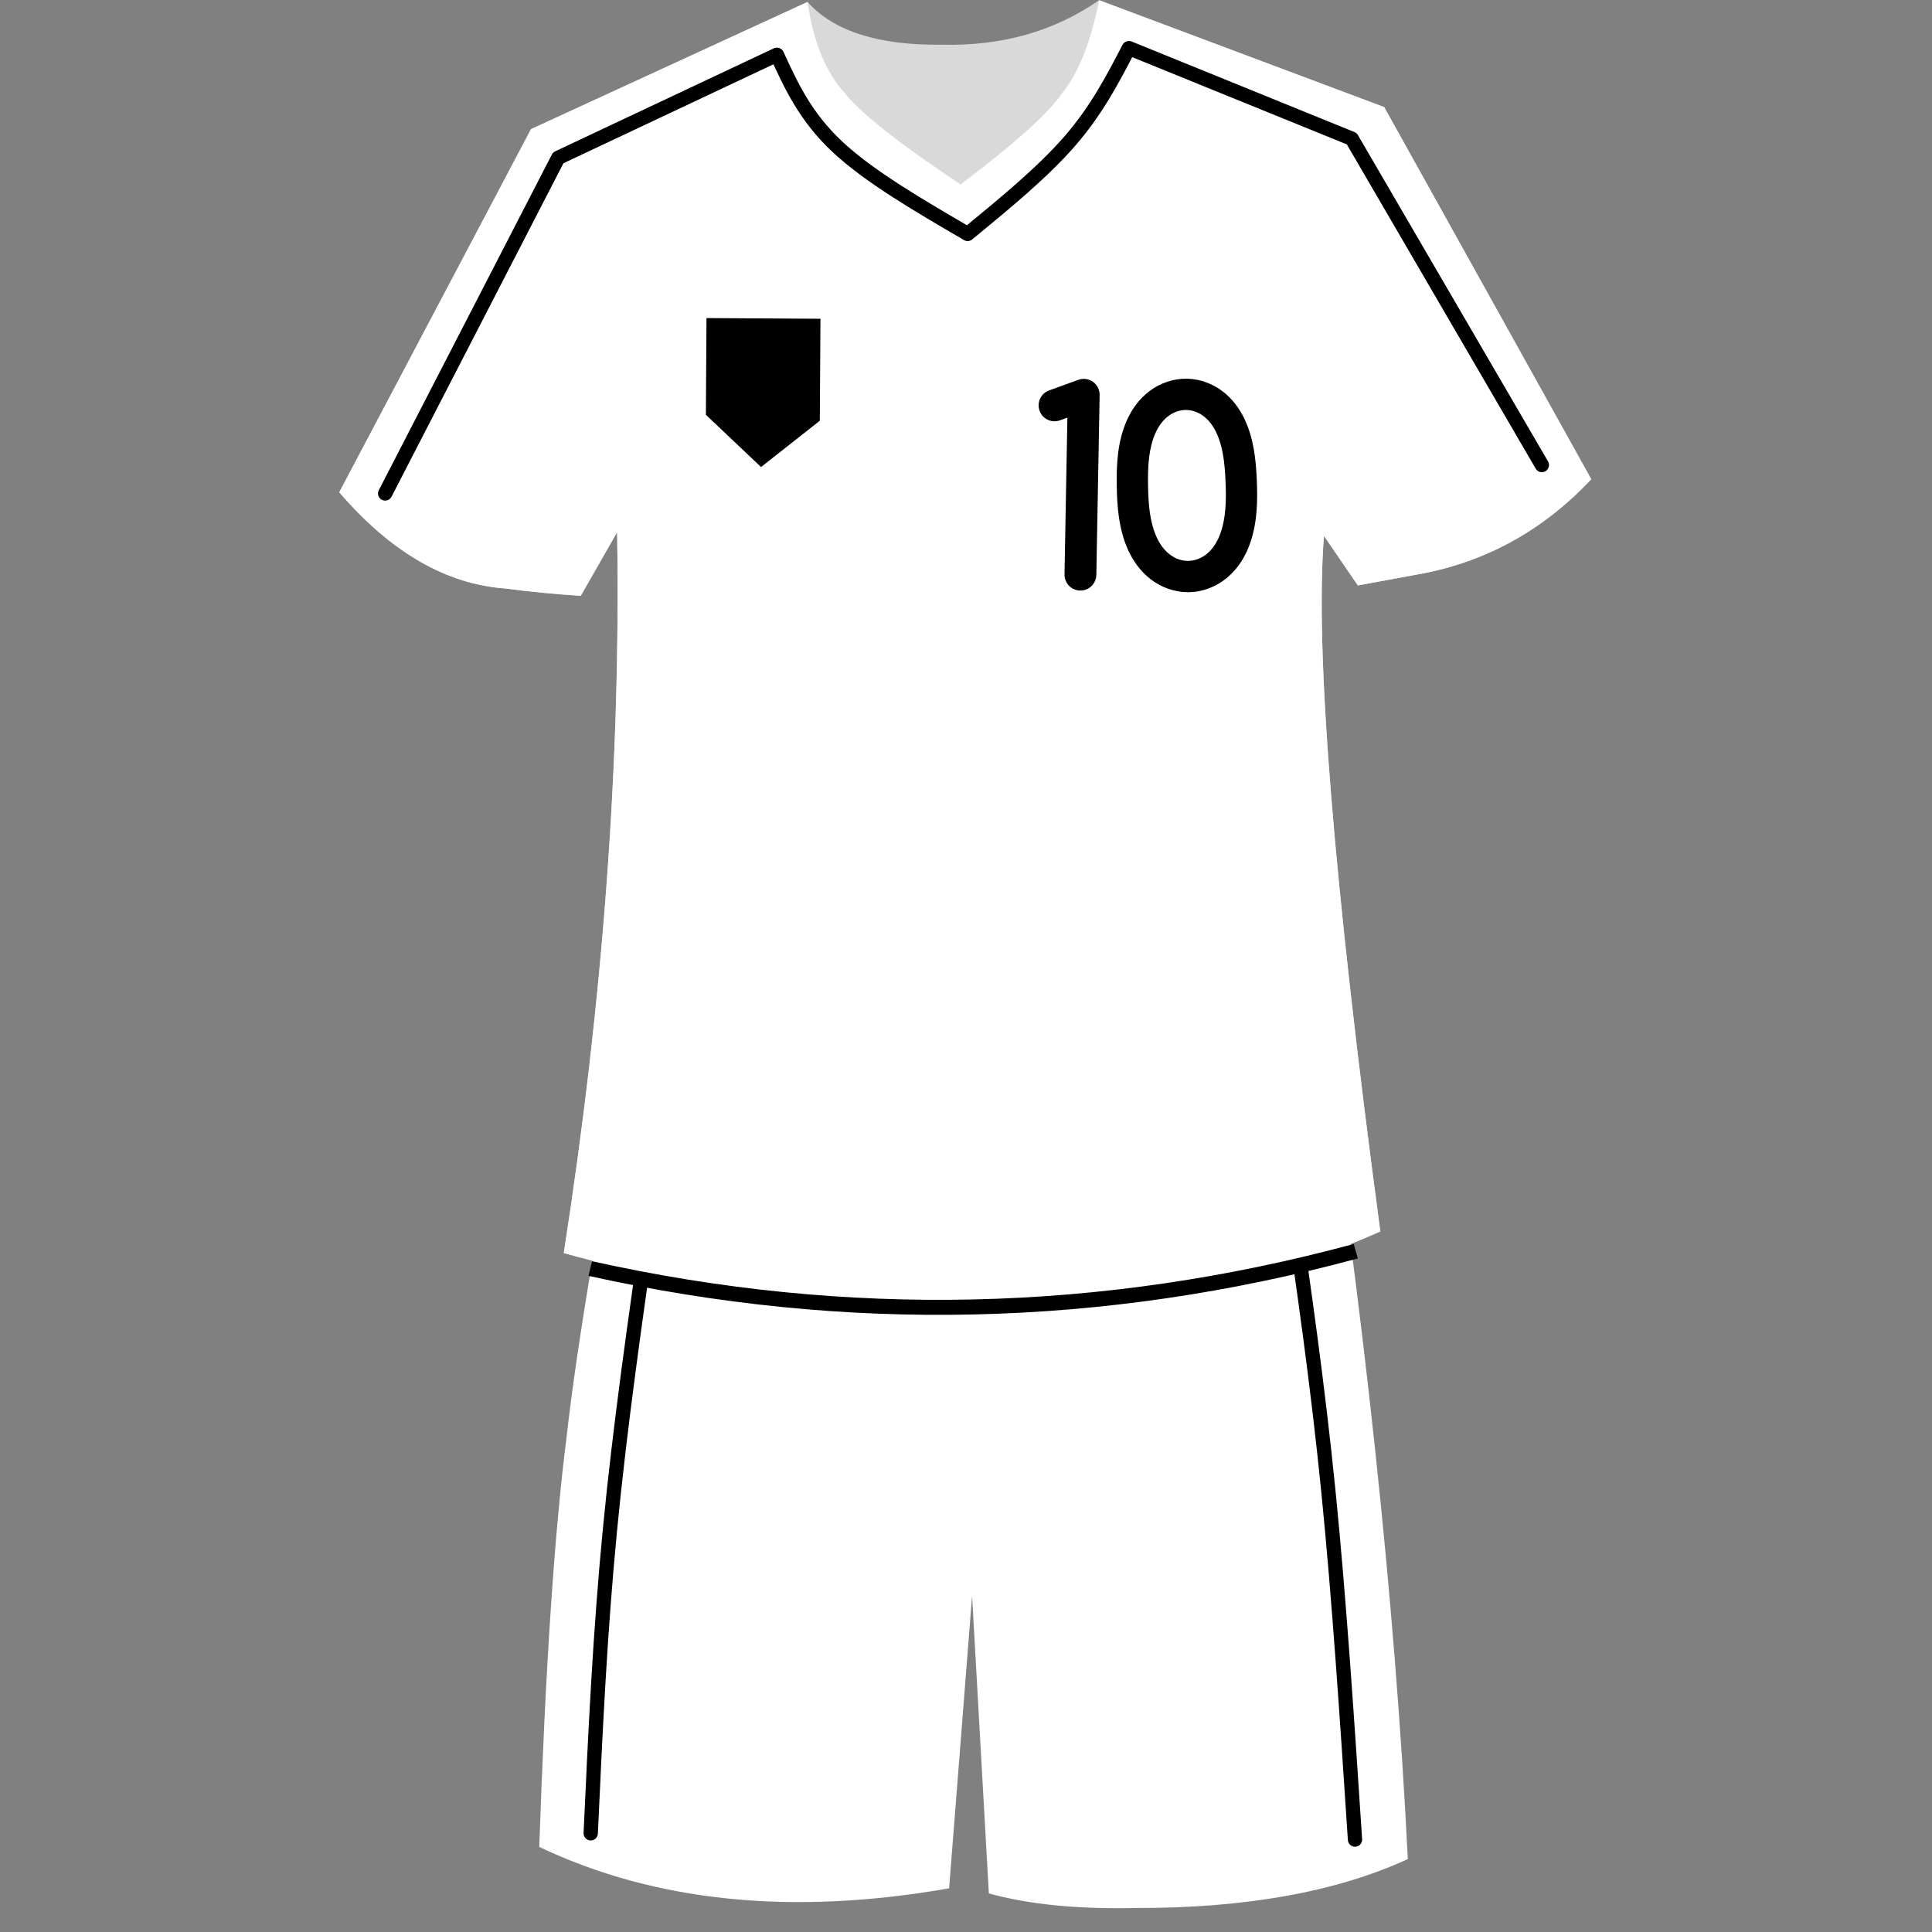 <svg version="1.2" preserveAspectRatio="xMidYMid meet" height="500" viewBox="0 0 375 375" zoomAndPan="magnify" width="500" xmlns:xlink="http://www.w3.org/1999/xlink" xmlns="http://www.w3.org/2000/svg"><rect x="0" y="0" width="375" height="375" fill="#808080" stroke="none"/><defs><clipPath id="021f6e6692"><path d="M 65.859 0 L 308.859 0 L 308.859 254 L 65.859 254 Z M 65.859 0"></path></clipPath></defs><g id="1e50032315"><path d="M 124.32 193.93 L 146.434 193.695 L 255.215 192.348 C 264.75 254.457 270.762 310.621 273.258 360.844 C 259.379 367.223 241.762 370.387 220.402 370.34 C 209.117 370.59 199.629 369.648 191.934 367.508 L 188.68 309.758 L 184.223 366.523 C 153.711 371.867 127.191 369.188 104.668 358.484 C 105.855 323.922 107.617 297.449 109.957 279.066 C 111.984 260.879 116.773 232.5 124.32 193.93" style="stroke:none;fill-rule:nonzero;fill:#ffffff;fill-opacity:1;"></path><path d="M 127.785 234.613 C 124.754 255.75 121.727 276.848 119.773 297.051 C 117.816 317.246 116.934 336.559 116.047 355.91 C 116.012 356.676 115.363 357.27 114.598 357.234 C 113.832 357.199 113.238 356.551 113.273 355.785 C 114.16 336.441 115.047 317.062 117.012 296.781 C 118.973 276.504 122.012 255.344 125.043 234.219 C 125.152 233.461 125.852 232.934 126.613 233.043 C 127.371 233.152 127.895 233.855 127.785 234.613 Z M 127.785 234.613" style="stroke:none;fill-rule:nonzero;fill:#000000;fill-opacity:1;"></path><path d="M 251.844 231.875 L 251.871 232.078 C 254.5 250.266 257.129 268.496 259.215 289.281 C 261.309 310.145 262.848 333.574 264.387 356.973 C 264.438 357.738 263.859 358.398 263.098 358.449 C 262.332 358.5 261.672 357.918 261.621 357.156 C 260.082 333.746 258.543 310.363 256.457 289.559 C 254.379 268.84 251.754 250.668 249.125 232.477 L 249.098 232.27 C 248.988 231.512 249.512 230.809 250.27 230.699 C 251.027 230.59 251.73 231.117 251.844 231.875 Z M 251.844 231.875" style="stroke:none;fill-rule:nonzero;fill:#000000;fill-opacity:1;"></path><g clip-path="url(#021f6e6692)" clip-rule="nonzero"><path d="M 213.34 0.039 L 268.668 20.785 L 308.863 93.016 C 299.441 103.043 288.172 109.211 275.059 111.516 L 263.562 113.633 L 256.984 104.023 C 255.191 126.188 258.836 171.188 267.918 239.023 C 247.066 248.293 223.992 253.078 198.699 253.375 C 166.043 254.082 136.285 250.699 109.426 243.219 C 117.07 194.137 120.523 147.496 119.781 103.297 L 112.723 115.645 C 107.754 115.336 102.91 114.867 98.195 114.234 C 86.66 113.445 75.879 107.215 65.852 95.551 L 103.07 25.066 L 156.742 0.379 C 161.824 6.059 170.508 8.824 182.797 8.68 C 194.453 8.965 204.637 6.082 213.34 0.039" style="stroke:none;fill-rule:nonzero;fill:#d9d9d9;fill-opacity:1;"></path><path d="M 213.34 0.039 L 268.668 20.785 L 308.863 93.016 C 299.441 103.043 288.172 109.211 275.059 111.516 L 263.562 113.633 L 256.984 104.023 C 255.191 126.188 258.836 171.188 267.918 239.023 C 247.066 248.293 223.992 253.078 198.699 253.375 C 166.043 254.082 136.285 250.699 109.426 243.219 C 117.07 194.137 120.523 147.496 119.781 103.297 L 112.723 115.645 C 107.754 115.336 102.91 114.867 98.195 114.234 C 86.66 113.445 75.879 107.215 65.852 95.551 L 103.07 25.066 L 156.742 0.379 C 157.883 8.094 160.238 13.926 163.805 17.867 C 166.836 21.797 174.383 27.773 186.445 35.801 C 196.793 28.016 203.355 22.133 206.129 18.152 C 209.332 14.188 211.734 8.148 213.34 0.039" style="stroke:none;fill-rule:nonzero;fill:#ffffff;fill-opacity:1;"></path></g><path d="M 73.527 95.145 L 107.117 29.992 C 107.258 29.719 107.484 29.504 107.758 29.371 L 150.184 9.387 C 150.875 9.059 151.703 9.355 152.027 10.051 C 152.355 10.742 152.059 11.57 151.363 11.895 L 108.941 31.883 L 109.582 31.262 L 75.992 96.414 C 75.641 97.098 74.805 97.363 74.125 97.012 C 73.441 96.66 73.176 95.824 73.527 95.145 Z M 73.527 95.145" style="stroke:none;fill-rule:nonzero;fill:#000000;fill-opacity:1;"></path><path d="M 298.074 90.961 L 261.184 27.621 L 261.859 28.207 L 218.789 10.699 C 218.082 10.41 217.738 9.602 218.027 8.895 C 218.316 8.184 219.125 7.844 219.836 8.129 L 262.902 25.637 C 263.188 25.754 263.426 25.961 263.578 26.227 L 300.473 89.566 C 300.855 90.23 300.633 91.078 299.973 91.465 C 299.309 91.848 298.461 91.625 298.074 90.961 Z M 298.074 90.961" style="stroke:none;fill-rule:nonzero;fill:#000000;fill-opacity:1;"></path><path d="M 152.09 10.109 L 152.102 10.133 C 154.848 16.109 157.504 21.863 163.445 27.438 C 169.469 33.09 178.891 38.594 188.52 44.207 L 186.938 44.332 C 194.277 38.305 201.484 32.375 206.605 26.473 C 211.699 20.605 214.75 14.734 217.871 8.715 C 218.223 8.035 219.059 7.77 219.738 8.121 C 220.418 8.477 220.684 9.312 220.332 9.992 C 217.219 15.996 214.035 22.145 208.699 28.293 C 203.395 34.406 195.984 40.492 188.699 46.477 C 188.25 46.844 187.621 46.895 187.121 46.602 C 177.594 41.047 167.852 35.379 161.547 29.461 C 155.176 23.48 152.328 17.273 149.578 11.293 L 149.582 11.293 L 149.57 11.266 C 149.25 10.57 149.555 9.746 150.25 9.426 C 150.945 9.105 151.77 9.41 152.09 10.109 Z M 152.09 10.109" style="stroke:none;fill-rule:nonzero;fill:#000000;fill-opacity:1;"></path><path d="M 137.129 61.738 L 148.188 61.805 L 159.25 61.871 C 159.207 68.469 159.164 75.07 159.125 81.668 C 155.324 84.664 151.52 87.656 147.719 90.652 L 137.012 80.512 L 137.129 61.738" style="stroke:none;fill-rule:nonzero;fill:#000000;fill-opacity:0.996;"></path><path d="M 230.605 73.512 C 233.066 73.605 235.414 74.516 237.297 75.949 C 239.176 77.379 240.555 79.262 241.5 81.211 C 243.355 85.027 243.758 89.227 243.93 92.859 C 244.121 96.941 244.125 101.668 242.41 106.078 C 241.527 108.336 240.113 110.566 238.051 112.242 C 235.992 113.914 233.34 114.945 230.582 114.945 C 230.574 114.945 230.543 114.945 230.535 114.945 C 227.902 114.93 225.379 113.988 223.371 112.453 C 221.371 110.922 219.934 108.883 218.977 106.785 C 217.113 102.684 216.82 98.199 216.762 94.312 C 216.699 90.379 216.852 85.785 218.727 81.582 C 219.684 79.43 221.164 77.344 223.238 75.82 C 225.211 74.367 227.664 73.504 230.191 73.504 C 230.328 73.504 230.469 73.504 230.605 73.512 M 230.379 79.578 L 230.375 79.578 C 230.316 79.574 230.254 79.574 230.191 79.574 C 229.035 79.574 227.828 79.98 226.836 80.711 C 225.777 81.488 224.895 82.656 224.273 84.055 C 222.98 86.953 222.77 90.379 222.832 94.219 C 222.891 98 223.195 101.391 224.504 104.27 C 225.137 105.66 226.012 106.828 227.059 107.629 C 228.098 108.422 229.355 108.867 230.562 108.871 L 230.559 108.871 C 230.559 108.871 230.582 108.871 230.582 108.871 C 231.844 108.871 233.164 108.391 234.223 107.527 C 235.301 106.656 236.164 105.379 236.75 103.875 C 237.969 100.75 238.051 97.145 237.863 93.145 C 237.699 89.621 237.316 86.496 236.039 83.863 C 235.422 82.59 234.598 81.523 233.621 80.781 C 232.652 80.047 231.496 79.621 230.379 79.578 Z M 230.379 79.578" style="stroke:none;fill-rule:nonzero;fill:#000000;fill-opacity:1;"></path><path d="M 203.629 75.781 L 209.297 73.723 C 210.25 73.375 211.316 73.52 212.145 74.113 C 212.973 74.703 213.453 75.664 213.438 76.68 L 212.797 111.594 C 212.766 113.297 211.355 114.656 209.652 114.625 C 207.945 114.594 206.59 113.184 206.621 111.48 L 207.262 76.566 L 211.402 79.527 L 205.734 81.586 C 204.133 82.168 202.363 81.34 201.781 79.734 C 201.199 78.133 202.027 76.359 203.629 75.781 Z M 203.629 75.781" style="stroke:none;fill-rule:nonzero;fill:#000000;fill-opacity:1;"></path><path transform="matrix(0.751,-0.017,0.016,0.728,114.179,244.82)" d="M 0.49 1.939 C 66.44 18.673 132.384 18.672 198.332 1.94" style="fill:none;stroke-width:4;stroke-linecap:butt;stroke-linejoin:miter;stroke:#000000;stroke-opacity:1;stroke-miterlimit:4;"></path></g></svg>